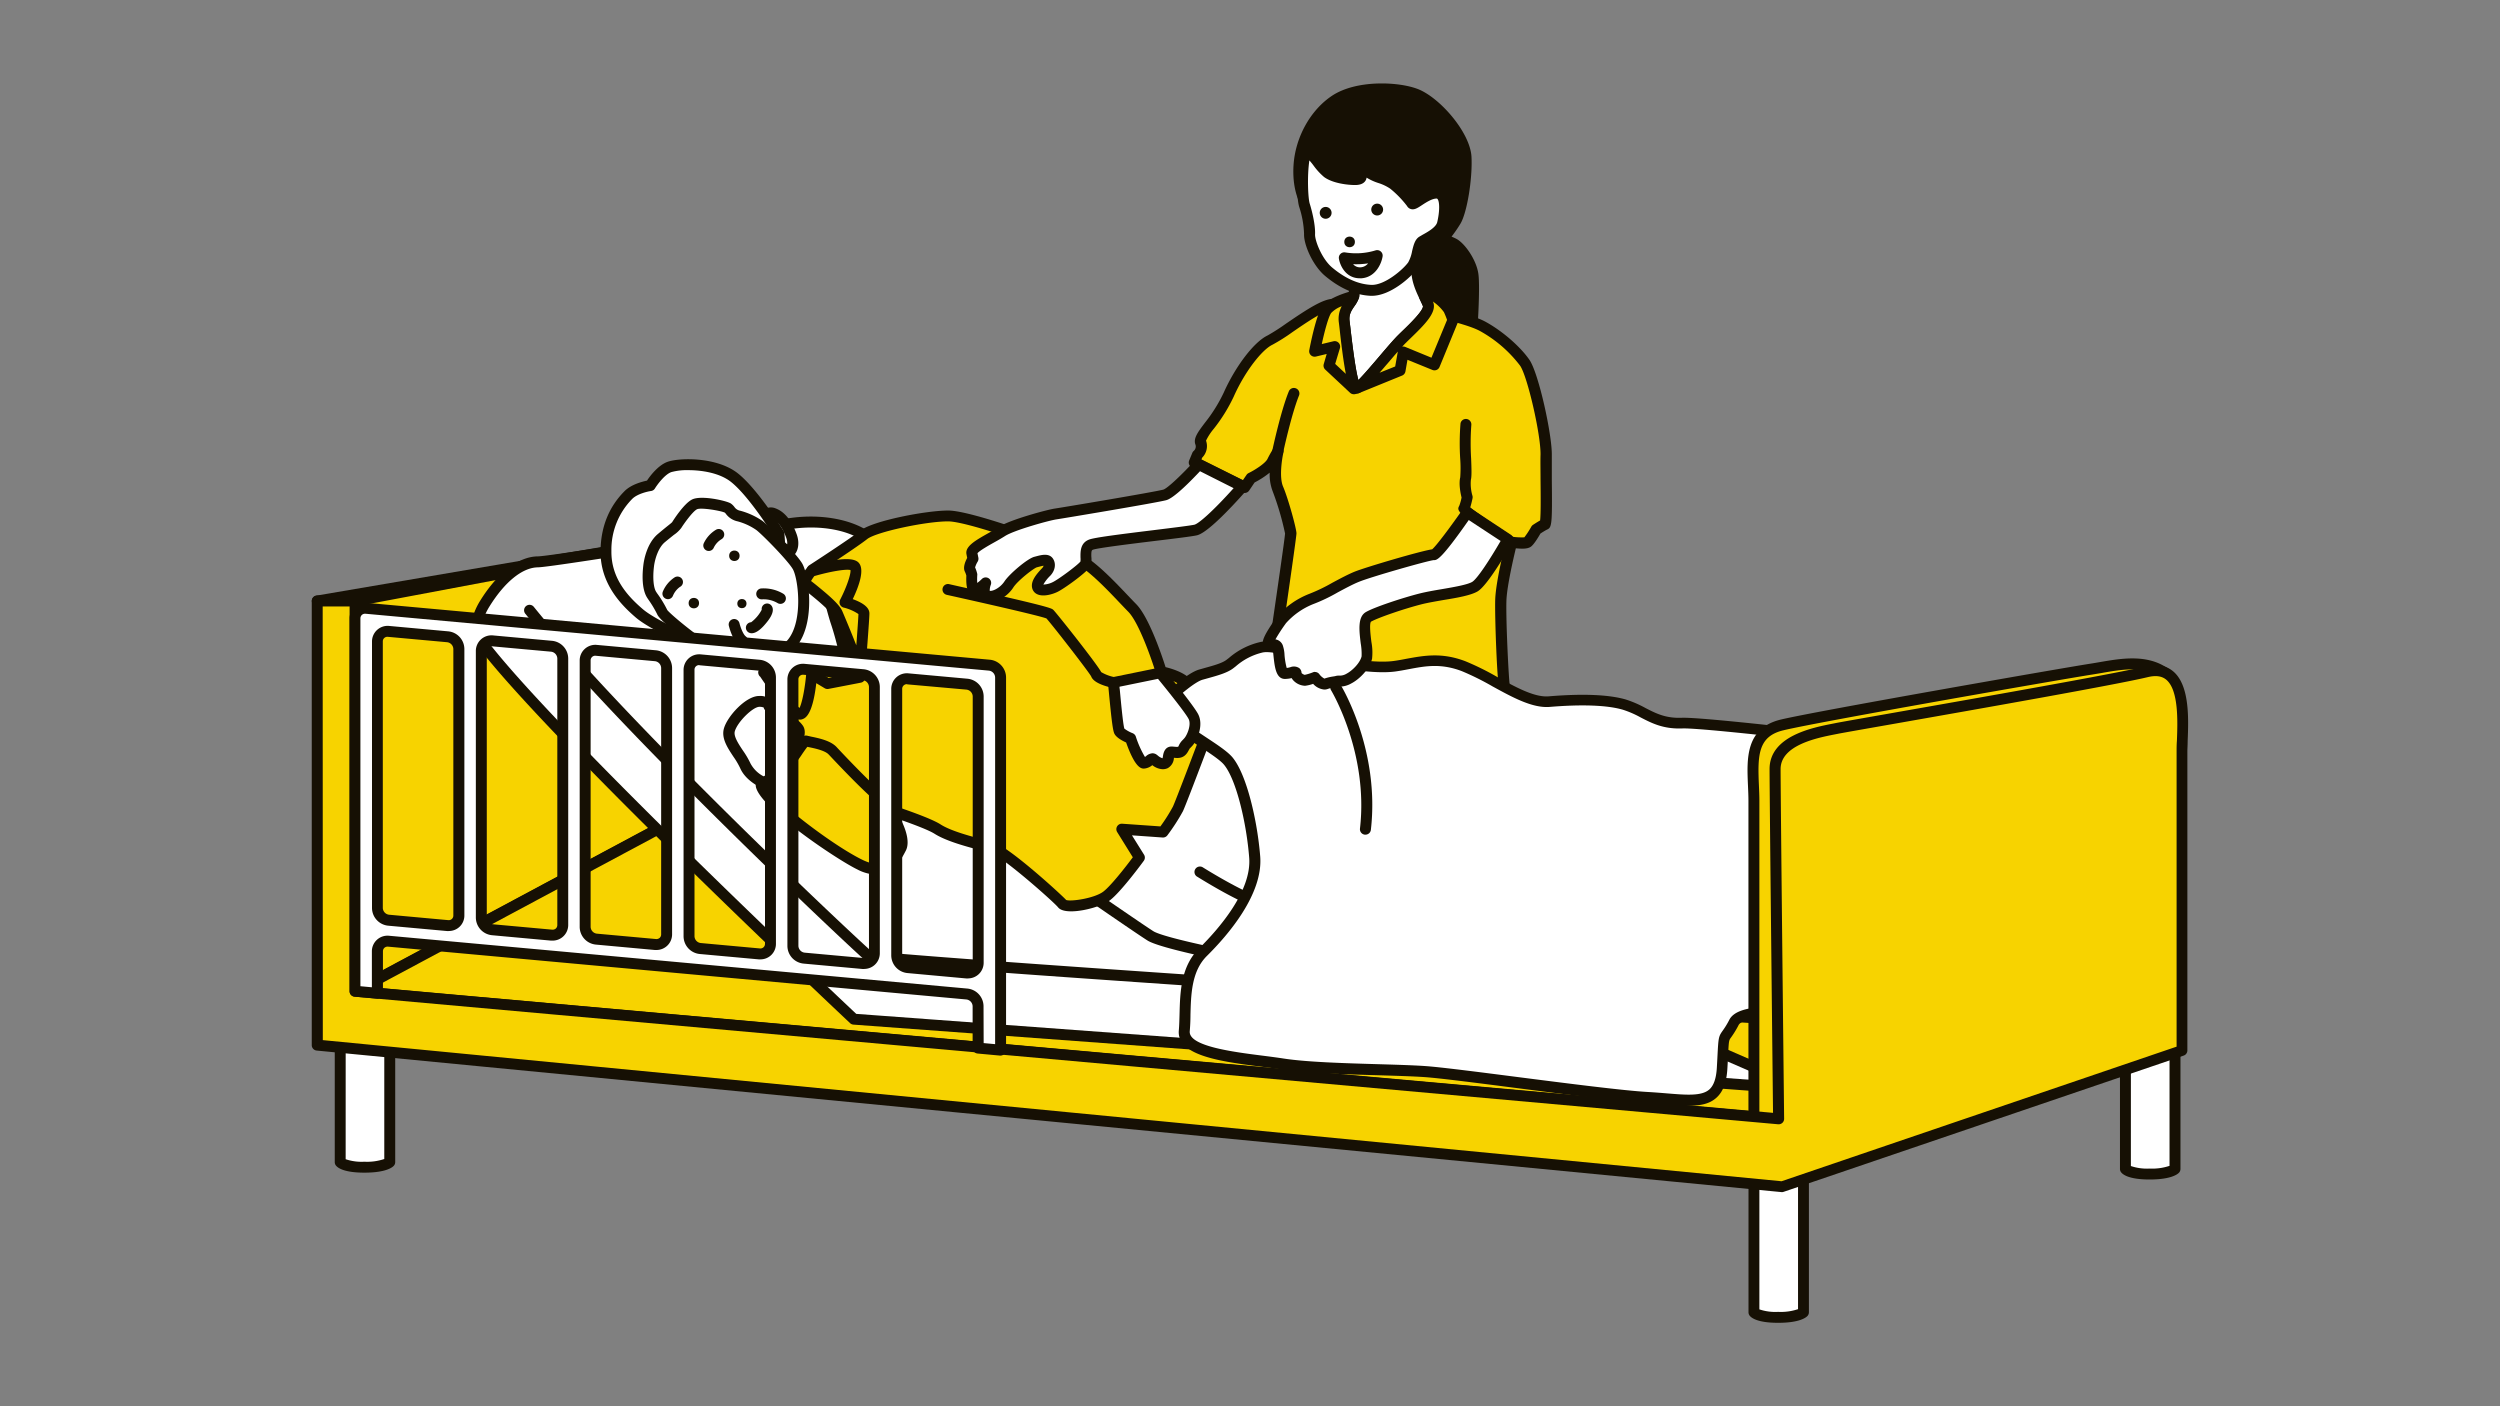 <svg id="illust" xmlns="http://www.w3.org/2000/svg" viewBox="0 0 800 450"><rect x="0" y="0" width="800" height="450" fill="#808080" stroke="none"/><defs><style>.cls-1{fill:#161004;}.cls-2{fill:#f7d300;}.cls-3,.cls-4{fill:#fff;}.cls-4{fill-rule:evenodd;}</style></defs><title>aid_01</title><path class="cls-1" d="M418,65.07s-2.81-3.86-2.34-11.93,4.68-16.5,11.58-21.06,19.54-4.33,25.73-2,15.8,13,16.15,20.24-1.52,17.41-3.28,20.34a52.2,52.2,0,0,1-4.33,6,13.52,13.52,0,0,1,3.63,1.28c2.11,1.06,5.62,5.85,6.2,9.95s-.35,19.53-.7,21.52-2.57,7.37-3.74,6.55-13.69-10.88-14.63-13.68-11.46-17-11.46-17Z"/><path class="cls-1" d="M467.16,117.79a2.24,2.24,0,0,1-1.26-.4c-.13-.1-14-10.85-15.28-14.57-.61-1.84-7.08-10.92-11.1-16.33L416.85,66.38a2.27,2.27,0,0,1-.26-.28c-.13-.18-3.17-4.47-2.67-13.07.52-9,5.38-17.79,12.36-22.41,7.74-5.11,21.07-4.53,27.32-2.17,7.06,2.67,16.9,13.93,17.28,21.79.34,7.08-1.44,17.84-3.53,21.33a44.44,44.44,0,0,1-2.85,4.15c.44.18.92.39,1.43.65,2.71,1.35,6.5,6.67,7.15,11.26.63,4.35-.34,20-.71,22.08-.14.78-1.83,6.86-4.32,7.9A2.32,2.32,0,0,1,467.16,117.79ZM419.35,63.92,442,84a1.2,1.2,0,0,1,.24.26c1.79,2.4,10.75,14.53,11.72,17.45.69,1.85,9.72,9.54,13.08,12.15a17.88,17.88,0,0,0,1.9-4.76c.31-1.74,1.26-17,.7-21-.53-3.66-3.81-7.9-5.25-8.62a12.13,12.13,0,0,0-3.12-1.12,1.77,1.77,0,0,1-1.36-1.13,1.73,1.73,0,0,1,.3-1.73,52.61,52.61,0,0,0,4.16-5.75c1.45-2.42,3.38-12.06,3-19.36-.3-6.27-9.21-16.49-15-18.68-5.56-2.1-17.73-2.44-24.16,1.81-6.1,4-10.33,11.76-10.79,19.7C417,59.69,418.92,63.21,419.35,63.92Z"/><path class="cls-2" d="M408.85,200.12S413,171.7,413,170.71a88.43,88.43,0,0,0-4.16-14.27c-1.77-4.14,0-12,0-12A33.68,33.68,0,0,0,407,147.8c-1.3,2.55-6.75,5.23-6.75,5.23l-2,2.93-16.11-8,1-2.42a3.62,3.62,0,0,0,1-3.89c-.89-2.23,5.18-6.93,8.91-15.29s9.44-15.7,13.23-17.5,15.71-11.47,20.12-11.52c1.73,0,15.82.09,20.83.42s21.57,3.7,27,6.65,10.95,7.9,13.55,11.7,6.93,22.84,6.83,29.45.47,21.84-.44,22.25a29.47,29.47,0,0,0-2.72,1.63s-2.08,3.66-2.85,4.08-2.68.25-5.06,0c0,0-3.11,12.24-3.37,18.19s.74,27.48,1.2,28.55c6,13.66-26.68-3.44-34.73-2.51S410.18,202,408.85,200.12Z"/><path class="cls-1" d="M478.55,227.29c-3.85,0-9.63-1.76-17.32-4.26-5.81-1.9-11.82-3.86-14.3-3.58-9,1-38-16.22-39.5-18.3a1.77,1.77,0,0,1-.31-1.28c1.59-10.94,4-27.54,4.1-29.15a91,91,0,0,0-4-13.6,15.09,15.09,0,0,1-.92-5.87,27.82,27.82,0,0,1-4.83,3.14L399.71,157a1.76,1.76,0,0,1-2.23.57l-16.11-8a1.75,1.75,0,0,1-.83-2.24l1-2.41a1.72,1.72,0,0,1,.48-.65,1.87,1.87,0,0,0,.55-1.92c-.81-2,.69-4,3-7.06a49.19,49.19,0,0,0,6-9.6c3.84-8.59,9.76-16.32,14.09-18.36a65.1,65.1,0,0,0,5.87-3.77c6.76-4.62,11.78-7.89,15-7.92,1.52,0,15.76.08,21,.42,4.84.32,21.85,3.68,27.75,6.86,5.41,2.93,11.24,8,14.16,12.26s7.24,23.91,7.14,30.46c0,2,0,4.86,0,7.87.16,14.34,0,15.27-1.49,15.94-.48.22-1.45.83-2.14,1.27-2.17,3.76-3,4.21-3.34,4.39-1,.53-2.44.54-4.54.35-.82,3.39-2.76,11.86-3,16.37-.26,5.86.71,25.85,1.11,27.89,1.14,2.68,1.09,4.74-.17,6.13A5.63,5.63,0,0,1,478.55,227.29Zm-31.14-11.36c3.35,0,8.74,1.76,14.91,3.77,5.77,1.88,16.52,5.39,18,3.72.12-.12.25-.81-.49-2.49s-1.57-24.32-1.35-29.33c.27-6.06,3.3-18,3.43-18.55a1.76,1.76,0,0,1,1.88-1.31,22.43,22.43,0,0,0,4,.21,27.94,27.94,0,0,0,2.22-3.4,1.7,1.7,0,0,1,.54-.59c.16-.11,1.31-.87,2.28-1.41.26-2,.19-8.59.14-13.08,0-3-.07-5.9,0-8,.1-6.38-4.17-25-6.53-28.44a41.09,41.09,0,0,0-12.93-11.15c-4.95-2.67-21.17-6.1-26.32-6.44-4.82-.32-18.81-.45-20.69-.42-2.37,0-8.79,4.41-13,7.31a58.92,58.92,0,0,1-6.35,4c-3.09,1.46-8.57,8.08-12.38,16.63a52.39,52.39,0,0,1-6.37,10.26,18.13,18.13,0,0,0-2.47,3.79,5.24,5.24,0,0,1-1.23,5.43l-.24.57,13.28,6.62,1.15-1.67a1.71,1.71,0,0,1,.67-.58c2.05-1,5.25-3.06,6-4.45a33.1,33.1,0,0,1,2-3.54,1.75,1.75,0,0,1,3.14,1.4c-.47,2-1.39,7.92-.13,10.88,1.71,4,4.3,13.55,4.3,15,0,1-2.71,19.73-4,28.74,4.39,3.42,29.2,17.28,35.81,16.53A8.18,8.18,0,0,1,447.41,215.93Zm35.66,3.6v0ZM487.71,172Z"/><path class="cls-3" d="M432.43,82s1.54,10.48.77,12.78-3.58,4.09-3.07,8.18,2.3,21.72,4.09,21.21,10.74-12,14.32-15.59S458,99.87,457,97.31s-3.83-6.9-3.58-11.24S457,70,457,70H434.22Z"/><path class="cls-1" d="M434.15,125.91a2.06,2.06,0,0,1-1.16-.36c-1.46-1-2.48-4.26-4.35-20.35-.1-.84-.18-1.55-.24-2A9.79,9.79,0,0,1,430.52,96a8.48,8.48,0,0,0,1-1.78c.39-1.17-.13-7.13-.84-12a2.17,2.17,0,0,1,0-.51l1.79-12a1.75,1.75,0,0,1,1.73-1.49H457a1.73,1.73,0,0,1,1.68,2.22c0,.12-3.27,11.63-3.51,15.73-.17,2.89,1.29,5.91,2.47,8.34.37.78.73,1.51,1,2.15,1.31,3.28-2.81,7.28-7.17,11.52-.58.56-1.14,1.1-1.66,1.62-1.33,1.33-3.45,3.83-5.71,6.47-6,7-8,9.16-9.36,9.56A1.7,1.7,0,0,1,434.15,125.91Zm-.56-3.38ZM434.2,82c.41,2.83,1.47,10.91.66,13.33a10.78,10.78,0,0,1-1.44,2.63c-1,1.44-1.81,2.69-1.55,4.78.06.51.15,1.22.25,2.08,1,8.68,1.86,14.31,2.56,16.79,1.68-1.68,4.62-5.12,6.72-7.59,2.3-2.7,4.47-5.25,5.9-6.68.52-.52,1.1-1.08,1.69-1.65,2-1.91,6.55-6.37,6.35-7.73-.21-.51-.52-1.16-.88-1.9-1.28-2.65-3-6.28-2.81-10.07.19-3.34,2-10.58,3-14.25H435.73Z"/><polygon class="cls-3" points="101.51 192.32 233.99 169.67 113.62 192.32 101.51 192.32"/><path class="cls-1" d="M113.62,194.07H101.51a1.75,1.75,0,0,1-.3-3.47L233.7,168a1.75,1.75,0,0,1,.62,3.44L113.94,194A1.73,1.73,0,0,1,113.62,194.07Z"/><path class="cls-3" d="M108.87,326.59v45.29s1.13,1.62,7.74,1.62,8.11-1.62,8.11-1.62V326.59Z"/><path class="cls-1" d="M116.61,375.25c-6.79,0-8.68-1.66-9.18-2.37a1.77,1.77,0,0,1-.31-1v-45.3a1.75,1.75,0,0,1,1.75-1.75h15.85a1.75,1.75,0,0,1,1.75,1.75v45.3a1.75,1.75,0,0,1-.47,1.19C125.52,373.58,123.44,375.25,116.61,375.25Zm-6-4.3a16,16,0,0,0,6,.8,17.07,17.07,0,0,0,6.36-.87V328.33H110.62Z"/><path class="cls-3" d="M561.25,374.63v45.3s1.13,1.62,7.73,1.62,8.12-1.62,8.12-1.62v-45.3Z"/><path class="cls-1" d="M569,423.3c-6.78,0-8.67-1.66-9.17-2.37a1.79,1.79,0,0,1-.31-1v-45.3a1.75,1.75,0,0,1,1.75-1.75H577.1a1.75,1.75,0,0,1,1.75,1.75v45.3a1.75,1.75,0,0,1-.47,1.19C577.9,421.63,575.82,423.3,569,423.3Zm-6-4.3a15.93,15.93,0,0,0,6,.8,17.33,17.33,0,0,0,6.37-.87V376.38H563Z"/><path class="cls-3" d="M680.14,328.77v45.3s1.14,1.62,7.74,1.62,8.12-1.62,8.12-1.62v-45.3Z"/><path class="cls-1" d="M687.88,377.44c-6.78,0-8.67-1.66-9.17-2.37a1.75,1.75,0,0,1-.32-1v-45.3a1.75,1.75,0,0,1,1.75-1.75H696a1.75,1.75,0,0,1,1.75,1.75v45.3a1.77,1.77,0,0,1-.47,1.19C696.8,375.77,694.72,377.44,687.88,377.44Zm-6-4.31a15.91,15.91,0,0,0,6,.81,17.37,17.37,0,0,0,6.37-.87V330.52H681.89Z"/><path class="cls-2" d="M113.62,192.32,234,169.67v83L113.62,317.19S113.27,192.32,113.62,192.32Z"/><path class="cls-1" d="M113.62,318.94a1.75,1.75,0,0,1-1.75-1.74s-.09-31.14-.13-62.31c0-15.59,0-31.19,0-42.91,0-20.26,0-20.26.66-20.89a1.81,1.81,0,0,1,.91-.49L233.67,168a1.78,1.78,0,0,1,1.44.38,1.73,1.73,0,0,1,.63,1.34v83a1.76,1.76,0,0,1-.92,1.55L114.44,318.73A1.7,1.7,0,0,1,113.62,318.94Zm1.69-125.16c-.19,10.39-.06,80.43,0,120.49l116.88-62.6V171.78Z"/><polygon class="cls-2" points="233.99 252.71 113.62 317.19 570.3 358.21 596.91 300.46 233.99 252.71"/><path class="cls-1" d="M570.31,360h-.16l-456.69-41a1.75,1.75,0,0,1-.67-3.28l120.38-64.48a1.74,1.74,0,0,1,1.05-.19l362.92,47.75a1.75,1.75,0,0,1,1.31.89,1.71,1.71,0,0,1,0,1.57l-26.61,57.75A1.73,1.73,0,0,1,570.31,360ZM119.6,316l449.63,40.39,25.1-54.47-360-47.37Z"/><path class="cls-3" d="M577.67,348.59,273.24,326.14S179.72,238.4,155.15,206.9c0,0-5.76-4.49,0-13.76s12-13.27,16.91-13.35,72.31-11.18,81.75-12.38,18.57.6,24,4.67,159.34,115.3,159.34,115.3Z"/><path class="cls-1" d="M577.67,350.34h-.13L273.11,327.88a1.76,1.76,0,0,1-1.07-.46c-.93-.88-93.59-87.91-118.15-119.29-2.39-2-5.31-7.73-.23-15.91,5.53-8.91,12.22-14.08,18.37-14.18,2.87,0,29.4-4.24,50.71-7.61,14.55-2.3,27.1-4.28,30.85-4.76,9.8-1.24,19.49.68,25.28,5,5.3,4,153.53,111.1,159.16,115.17L578.36,347a1.75,1.75,0,0,1-.69,3.36ZM274,324.44l293.55,21.65L436.46,289a2.07,2.07,0,0,1-.32-.19c-1.54-1.11-154-111.29-159.36-115.32-5.1-3.81-13.81-5.47-22.75-4.33-3.69.46-16.23,2.44-30.74,4.74-27.24,4.3-48.31,7.6-51.2,7.65-4.94.08-10.57,4.65-15.46,12.52s-.57,11.33-.39,11.48a1.59,1.59,0,0,1,.29.29C179.86,235.74,266.91,317.78,274,324.44Z"/><path class="cls-3" d="M574.27,326.51s-294.23-19-296.49-20.68-77-71.72-108.33-110.51"/><path class="cls-1" d="M574.27,328.26h-.11c-.74,0-74.41-4.79-147.4-9.69-148.21-9.95-149.27-10.75-150-11.34-2.19-1.66-77.31-72-108.63-110.8a1.75,1.75,0,1,1,2.72-2.2c31.09,38.49,102.76,105.62,107.8,110,9.63,1.78,197,14.16,295.77,20.52a1.75,1.75,0,0,1-.11,3.5Z"/><path class="cls-3" d="M336.66,278.11c.76.27,26.3,18.05,31.45,21.33s45,10.33,45,10.33l4.16-58.06-22.32-21.84-33.55-3.73s-17.45,15.71-17.5,17.37S336.66,278.11,336.66,278.11Z"/><path class="cls-1" d="M413.09,311.52l-.3,0c-4.11-.73-40.32-7.2-45.61-10.57-2.63-1.67-10.25-6.9-17.61-11.95-6-4.12-12.79-8.78-13.66-9.28a1.75,1.75,0,0,1-1-1.95c2.82-12.94,7.06-32.76,7.19-34.32,0-.81.07-2.37,18.07-18.58a1.72,1.72,0,0,1,1.37-.44l33.54,3.73a1.67,1.67,0,0,1,1,.49l22.32,21.84a1.74,1.74,0,0,1,.52,1.38l-4.15,58a1.75,1.75,0,0,1-1.75,1.63Zm-74.46-34.24c1.53,1,4.92,3.31,12.92,8.8,7,4.8,14.93,10.25,17.5,11.89,3.43,2.18,26.55,6.88,42.44,9.73l3.95-55.3-21.3-20.86L362,228c-7.43,6.72-15.32,14.28-16.38,16C345.12,247.32,340.48,268.8,338.63,277.28Zm6.9-33.24Zm.1-.48a.57.57,0,0,1,0,.12A.45.45,0,0,0,345.63,243.56Z"/><path class="cls-3" d="M383.89,279s12.27,7.76,19.51,10.09"/><path class="cls-1" d="M403.4,290.82a1.68,1.68,0,0,1-.54-.08c-7.37-2.37-19.4-10-19.91-10.29a1.75,1.75,0,0,1,1.87-2.95c.12.07,12.17,7.67,19.12,9.91a1.75,1.75,0,0,1-.54,3.41Z"/><path class="cls-2" d="M259.91,182.36s13.17-8.56,16.55-11.22,19.82-6,27-6,35.73,10.43,41.54,13.61,12.93,11.33,17.37,15.86S371.58,215,371.58,215s7.87,1.53,9.05,5.09c2,6.07,9.63,4,9.63,4s-12.07,32.23-13.34,34.88a64.61,64.61,0,0,1-4.78,7.38L359,265.37l5.66,9.07s-7.07,9.68-10.52,12.29-12.92,4-14.13,2.53-18.18-16.79-22.44-18-13.11-3.11-17.5-5.93-23.56-8.72-23.56-8.72-26-10.64-26.21-10.51-4-11.76-3.5-14.73,2.51-18.22,2.51-18.22Z"/><path class="cls-1" d="M342.77,291.63c-1.9,0-3.46-.37-4.18-1.28-1.46-1.81-17.94-16.38-21.54-17.39-.78-.22-1.72-.46-2.75-.73-4.81-1.26-11.41-3-15.22-5.41-3.43-2.2-17.87-6.9-23.14-8.52l-.14-.06c-9.66-3.94-24.33-9.89-25.9-10.42a1.91,1.91,0,0,1-.52-.19c-.54-.31-1-.55-2.83-7.37s-1.62-8.6-1.53-9.16c.48-2.9,2.48-18,2.5-18.16a2,2,0,0,1,.08-.35l10.65-30.8a1.79,1.79,0,0,1,.7-.9c.14-.08,13.15-8.54,16.42-11.12,4-3.14,21-6.4,28-6.4h.09c7.67,0,36.58,10.65,42.39,13.83,5,2.73,10.6,8.65,15.12,13.4.95,1,1.84,1.94,2.65,2.76,4.06,4.15,8.21,16.5,9.36,20.12,2.56.62,8.14,2.36,9.35,6,1.48,4.44,7.26,2.9,7.5,2.83a1.73,1.73,0,0,1,1.76.51,1.75,1.75,0,0,1,.35,1.79c-.5,1.32-12.12,32.33-13.41,35a64.12,64.12,0,0,1-4.94,7.66A1.76,1.76,0,0,1,372,268l-9.77-.69,3.85,6.17a1.75,1.75,0,0,1-.08,2c-.29.4-7.26,9.92-10.87,12.65C352.92,289.81,347,291.63,342.77,291.63Zm-1.44-3.46Zm0,0Zm0,0Zm-.15-.17c1.55.57,9.07-.56,11.86-2.67,2.38-1.8,7.12-7.84,9.46-11l-5-8.06a1.75,1.75,0,0,1,1.6-2.68l12.23.86a54.29,54.29,0,0,0,4-6.33c.92-1.93,8.4-21.72,12.26-32-3.23,0-7.16-1.1-8.63-5.53-.58-1.77-5-3.4-7.73-3.93a1.76,1.76,0,0,1-1.34-1.21c-1.3-4.3-5.43-16.21-8.82-19.67-.82-.83-1.72-1.78-2.69-2.8-4.12-4.34-9.75-10.27-14.27-12.74-5.82-3.19-34.09-13.38-40.71-13.4-7.27,0-23,3.4-25.87,5.64-3.06,2.42-13.69,9.37-16.17,11L251,213.57c-.24,1.79-2,15.28-2.49,18.1-.32,1.94,2.19,10.53,3.08,13,.78.28,1.88.72,3.5,1.36,2.47,1,5.74,2.3,9,3.63l13,5.27c1.5.47,19.48,6,23.92,8.9,3.34,2.14,9.88,3.84,14.21,5,1.06.27,2,.52,2.81.75C322.75,270.92,339.16,285.83,341.18,288Zm-.08,0Zm-90.46-43.54a3.55,3.55,0,0,1,.36.11,1.4,1.4,0,0,0-.36-.13Z"/><path class="cls-3" d="M244.49,250.57s-4.48-1.82-6.07-5.5-6.07-7.92-5.11-11.42,6.44-9.26,9.67-9.16,2.78,1.68,3,1.65,2.84-.54,3.25,0,.7,3,1,3.15,2.62-1.15,3.18,0,.19,1.89.76,2.47a11.17,11.17,0,0,1,1.29,1.33c.78.94.15,2.64,0,3.2s.74,3.78,0,5.76,4.23,11.57,4.23,11.57S242.94,249.41,244.49,250.57Z"/><path class="cls-1" d="M259.71,255.37a1.54,1.54,0,0,1-.43-.06c-5.64-1.41-12-2.86-14.06-3.14a1.76,1.76,0,0,1-1.39,0c-.21-.08-5.16-2.14-7-6.42a24.53,24.53,0,0,0-2.12-3.59c-1.93-2.91-3.91-5.91-3.07-9,1.06-3.89,7-10.45,11.28-10.45H243a5,5,0,0,1,3.92,1.49c1.79-.22,3-.08,3.7.85a5.53,5.53,0,0,1,.79,2.12c1.17-.25,2.78-.28,3.56,1.32a5.52,5.52,0,0,1,.54,2c0,.06,0,.11,0,.16l.22.21a7.8,7.8,0,0,1,1,1.1c1.31,1.58.67,3.72.39,4.63h0c0,.18.06.49.09.73a11.9,11.9,0,0,1-.15,5.25c-.07,1.26,2.05,6.28,4.11,10.24a1.75,1.75,0,0,1-1.55,2.56Zm-15.1-6.73c1.59,0,4.81.64,11.85,2.37-1.81-3.87-3.27-7.84-2.62-9.57a9.45,9.45,0,0,0,0-3.67,4.74,4.74,0,0,1,0-1.94l.07-.25a2.91,2.91,0,0,0,.23-1.43,5.87,5.87,0,0,0-.64-.68l-.51-.49a3.24,3.24,0,0,1-.87-2.08,1.87,1.87,0,0,0,0-.25l-.55.16a2.5,2.5,0,0,1-2,0c-.85-.44-1.05-1.27-1.34-2.53,0-.19-.1-.43-.15-.66a14.16,14.16,0,0,0-1.49.19l-.22,0a1.83,1.83,0,0,1-2-1.41,3.53,3.53,0,0,0-1.31-.22c-2.1-.06-7.1,4.86-7.93,7.87-.42,1.56,1.19,4,2.61,6.13a27.55,27.55,0,0,1,2.42,4.13,9.93,9.93,0,0,0,4.49,4.27Zm.93.53Zm11.58-6.51Z"/><path class="cls-1" d="M356.29,220.15a1.74,1.74,0,0,1-.39-.05c-2.65-.6-6-1.71-6.71-3.62-.78-1.51-12.45-16.5-14.33-18.58-2.65-1-22.49-5.45-29.11-6.93l-2.79-.62a1.75,1.75,0,0,1,.78-3.42l2.77.63c29.4,6.57,30,7.07,30.56,7.61.79.7,14.06,17.41,15.31,19.9a13.28,13.28,0,0,0,4.3,1.62,1.75,1.75,0,0,1-.39,3.46Z"/><path class="cls-3" d="M383.59,148.65c-2,2.13-8.54,9-10.83,9.7-2.71.77-32.78,5.8-35,6.13s-13.94,3.5-17.16,5.62-9.93,5.13-9.58,6.93l.35,1.8s-1.46,2.43-1,3.3A9.41,9.41,0,0,1,311,184s-.23,4.26.71,4.78,3.77-2.26,3.77-2.26-1.49,3.69.66,4.21,5.24-1.43,6.77-3.76,7-6.75,8.53-7.13,3.44-1,4.06-.13.35,2.22-.69,3.31-3.15,3.3-2.72,4.81,3.53,1,5.59,0,8.48-5.73,9.53-7.16-.81-5.34,2-6.41,29.9-3.89,33.45-4.67c3.18-.69,13-11.64,15.05-14Z"/><path class="cls-1" d="M316.88,192.59a5,5,0,0,1-1.16-.13,3.26,3.26,0,0,1-2.32-2.19,2.53,2.53,0,0,1-2.55.07c-.51-.28-1.85-1-1.62-6.14a7.33,7.33,0,0,0-.47-1.28c-.63-1.24,0-3,.74-4.39l-.23-1.17c-.5-2.53,2.87-4.43,7.12-6.82,1.22-.69,2.36-1.33,3.22-1.9,3.57-2.35,15.54-5.55,17.87-5.89,2.76-.41,32.28-5.36,34.8-6.08,1-.28,4.76-3.54,10-9.22a1.75,1.75,0,0,1,2.06-.37l14.1,7a1.77,1.77,0,0,1,.93,1.24,1.73,1.73,0,0,1-.4,1.49c-5.51,6.23-12.76,13.8-16,14.5-1.53.34-6.84,1-13,1.74-7.47.91-18.76,2.3-20.22,2.86-.44.16-.57.5-.52,2.29a5.5,5.5,0,0,1-.69,3.52c-1.32,1.8-8,6.66-10.18,7.7-1.44.7-4.42,1.65-6.39.76a2.88,2.88,0,0,1-1.64-1.86c-.64-2.27,1.26-4.52,3.1-6.46a2.17,2.17,0,0,0,.53-.83c-.46.06-1.12.24-1.56.35l-.61.16c-1.07.33-6.08,4.24-7.5,6.4C322.75,190.41,319.68,192.59,316.88,192.59Zm-.16-3.51c1.21.12,3.47-1.14,4.72-3.05,1.56-2.37,7.35-7.31,9.57-7.86l.57-.15c1.74-.46,4.12-1.09,5.36.73,1.08,1.61.73,3.82-.87,5.5a12.17,12.17,0,0,0-2.2,2.81,7.37,7.37,0,0,0,3-.77c1.92-.93,8.06-5.51,8.88-6.62a8.25,8.25,0,0,0,0-1.36c0-1.7-.12-4.55,2.77-5.65,1.73-.66,9.45-1.64,21-3.06,5.81-.72,11.29-1.39,12.66-1.69s6-4.37,12.58-11.7L384,150.79c-5.28,5.61-8.9,8.72-10.74,9.25-2.89.82-33.68,5.94-35.25,6.17-2.34.35-13.58,3.46-16.46,5.36-1,.63-2.15,1.3-3.42,2-1.64.92-4.61,2.59-5.34,3.46l.29,1.44a1.79,1.79,0,0,1-.22,1.24,7.63,7.63,0,0,0-.83,1.87,11.61,11.61,0,0,1,.69,2.06,1.78,1.78,0,0,1,0,.46,19.43,19.43,0,0,0,0,2.44,12.81,12.81,0,0,0,1.47-1.26,1.75,1.75,0,0,1,2.85,1.91A5,5,0,0,0,316.72,189.08Z"/><path class="cls-3" d="M373.82,223.49s6.77-6.58,10.45-7.65,7.19-1.84,9.2-3.34,5.34-4.51,10.28-5.44,16.12,3.61,20.56,4.25,15.18,2.78,21.92,1.85,13.06-3.46,22.11,0,19.54,12,27.35,11.33,17.64-.91,24,1,9.81,6.27,18.49,5.92,83,8.81,83,8.81-21.51,87-23,86.94-39.55-7.27-43.36,0-3.07,1.38-3.83,14.66-9.81,10.19-23.77,9.44-60.4-7.55-71.34-8.3-33.88-.63-45.56-2.44-32.11-2.81-31.44-10.59-.83-18.45,6-25.21,17.41-19.16,16.55-30.42-4.22-25.66-8.5-30.76S367.32,229,373.82,223.49Z"/><path class="cls-1" d="M540.32,353.83c-2.2,0-4.64-.2-7.29-.43-1.86-.15-3.79-.31-5.85-.42-7.86-.43-26-2.76-42-4.82-12.63-1.63-24.55-3.16-29.33-3.49-3.82-.26-9.23-.42-14.94-.59-10.83-.31-23.1-.67-30.77-1.86-2-.31-4.16-.59-6.5-.88-12.71-1.62-27.11-3.46-26.42-11.59.14-1.57.18-3.28.23-5.09.18-7.2.39-15.37,6.29-21.21,6.34-6.27,16.85-18.38,16-29-.84-10.89-4.09-25-8.09-29.78-1.23-1.47-4.51-3.64-7.69-5.74-6.32-4.18-12.85-8.5-13.1-12.81a4.61,4.61,0,0,1,1.78-3.88c.91-.88,7.23-6.91,11.14-8l1.91-.54c2.74-.76,5.34-1.48,6.74-2.52l.82-.63a23.25,23.25,0,0,1,10.18-5.13c3.65-.69,9.63,1.07,14.9,2.62a60.49,60.49,0,0,0,6.23,1.62c.75.1,1.66.25,2.71.42,5,.81,13.36,2.17,18.73,1.43,1.34-.18,2.66-.43,4.05-.7,5.54-1,11.27-2.13,18.91.8a86.52,86.52,0,0,1,10.27,5.09c5.81,3.2,11.81,6.5,16.32,6.13,10.95-.91,19.25-.56,24.67,1a35,35,0,0,1,6.32,2.73c3.32,1.71,6.46,3.33,11.61,3.13,8.71-.36,80.28,8.44,83.33,8.82a1.75,1.75,0,0,1,1.48,2.16c-.05.21-5.44,22-11,43.5-3.23,12.63-5.88,22.69-7.85,29.91-4.08,14.92-4.3,14.9-6,14.85-.29,0-.81-.09-2.57-.37-33.82-5.35-38.53-1.79-39.17-.57a30.34,30.34,0,0,1-2.4,3.95c-.75,1-.75,1-1,6.25-.06,1.05-.12,2.28-.21,3.75-.26,4.52-1.41,7.52-3.64,9.45S544,353.83,540.32,353.83Zm-135-145.15a7.09,7.09,0,0,0-1.2.1,20,20,0,0,0-8.68,4.45l-.88.68c-1.93,1.43-4.83,2.23-7.9,3.09l-1.87.52c-2.37.69-7.21,4.8-9.71,7.23l-.09.08c-.63.53-.61.89-.6,1,.15,2.57,7,7.1,11.54,10.1,3.7,2.44,6.89,4.56,8.45,6.41,4.61,5.52,8,20.48,8.89,31.76.93,12.06-10.29,25.1-17.06,31.8-4.9,4.84-5.09,12.26-5.26,18.81,0,1.86-.09,3.62-.23,5.3-.41,4.79,13.9,6.61,23.38,7.81,2.36.3,4.58.59,6.59.9,7.45,1.16,19.61,1.51,30.33,1.82,5.75.17,11.19.33,15.08.6,4.89.34,16.86,1.88,29.53,3.51,16,2.05,34.05,4.37,41.78,4.79,2.11.12,4.06.28,6,.44,6.18.51,11.07.92,13.54-1.22,1.44-1.26,2.24-3.55,2.44-7,.08-1.46.15-2.69.2-3.73.31-5.88.33-6.23,1.66-8.1a25.84,25.84,0,0,0,2.16-3.55c2.69-5.12,15.89-5.51,42.82-1.26l1.09.17c2.65-7.29,14.11-52.3,21.85-83.53-11.82-1.44-73.1-8.83-80.8-8.56-6.09.24-9.78-1.67-13.35-3.51a31.08,31.08,0,0,0-5.71-2.48c-4.93-1.45-13-1.76-23.39-.9-5.55.46-12-3.11-18.3-6.56a84.48,84.48,0,0,0-9.83-4.88c-6.72-2.57-11.72-1.63-17-.63-1.37.26-2.79.53-4.23.73-5.89.81-14.57-.6-19.77-1.45-1-.16-1.91-.31-2.64-.41a56.79,56.79,0,0,1-6.71-1.73C413.49,210.18,408.39,208.68,405.28,208.68Zm-31.46,14.81h0Z"/><path class="cls-3" d="M427.43,220s12.39,20.28,9.5,45.39"/><path class="cls-1" d="M436.93,267.09h-.2a1.75,1.75,0,0,1-1.54-1.94c2.79-24.23-9.13-44.08-9.25-44.28a1.75,1.75,0,1,1,3-1.82c.51.84,12.66,21.08,9.74,46.5A1.74,1.74,0,0,1,436.93,267.09Z"/><path class="cls-2" d="M266.42,240.19c.78.83,8.07,8.66,13.3,13.43s10.44,13.94,8.59,17.65-4.69,9.56-13.17,5.41S243.72,256,243.58,251.24c0,0,5.21-3.75,7.87-6.17s5.69-8.28,6.57-8S264.36,238,266.42,240.19Z"/><path class="cls-1" d="M280.4,279.87a13.74,13.74,0,0,1-6-1.62C267.64,275,242,257.73,241.83,251.3a1.76,1.76,0,0,1,.72-1.48s5.17-3.73,7.73-6a30.57,30.57,0,0,0,3.59-4.56c2-2.81,3-4.36,4.75-3.75.16,0,.49.11.91.2,3,.6,6.33,1.4,8.16,3.33l.33.36c6.72,7.15,10.71,11,12.88,13,5.27,4.8,11.39,14.88,9,19.73C288.48,274.85,286,279.87,280.4,279.87Zm-34.79-27.94c2.48,4.41,20.69,18.48,30.3,23.18,6.37,3.12,8.49.08,10.79-4.54,1.21-2.42-2.71-10.7-8.16-15.66-2.21-2-6.27-5.93-13.07-13.17l-.33-.34h0c-1.22-1.29-4.78-2-6.3-2.31l-.49-.1c-.43.53-1.09,1.48-1.6,2.22a32.61,32.61,0,0,1-4.12,5.16C250.62,248.19,247.27,250.7,245.61,251.93Z"/><path class="cls-3" d="M356.29,218.4c.09.34,1.24,14.52,1.89,15.63s3.58,2.26,3.58,2.26,2.74,8,4.35,7.89,2.19-1.86,3-1.24,2.26,2,3.77,1.25.44-3.65,2.11-3.55,2.77.56,3.63-1,.47-.9,1.62-2.17,3-5.4,1.6-8.13-10.66-14-10.66-14Z"/><path class="cls-1" d="M372,246.15a5.73,5.73,0,0,1-3.26-1.3,4.66,4.66,0,0,1-2.47,1.08c-.87.07-2.86.27-5.91-8.33-1.21-.55-3-1.51-3.68-2.68-.48-.81-.86-3-1.89-13.91-.11-1.18-.19-2-.22-2.29a1.76,1.76,0,0,1,1.37-2l14.91-3.05a1.75,1.75,0,0,1,1.7.6c1,1.17,9.41,11.46,10.86,14.27,1.84,3.55-.33,8.4-1.85,10.1-.38.42-.61.64-.76.8a1.35,1.35,0,0,0-.12.12c0,.06-.22.4-.45.82-1.31,2.44-3.28,2.24-4.58,2.11h0v.05a3.91,3.91,0,0,1-2,3.28A3.8,3.8,0,0,1,372,246.15Zm-3.19-5.1a2.3,2.3,0,0,1,1.37.48l.33.26a3.86,3.86,0,0,0,1.5.85c.06-.19.1-.5.14-.7.12-.79.5-3.19,3-3.05l.91.08a4.65,4.65,0,0,0,.94,0,2.41,2.41,0,0,0,.15-.24,5.73,5.73,0,0,1,1.23-1.85c.13-.13.31-.31.62-.66.88-1,2.3-4.32,1.35-6.16s-6.12-8.34-9.79-12.83l-12.32,2.52q0,.39.09.9c.26,2.75,1,11,1.46,12.5a10.77,10.77,0,0,0,2.67,1.48,1.79,1.79,0,0,1,1,1.06,31.45,31.45,0,0,0,2.93,6.54c.12-.08.25-.19.41-.32A3.38,3.38,0,0,1,368.81,241.05Z"/><path class="cls-1" d="M483.63,175.23a1.71,1.71,0,0,1-.94-.27c-16.95-10.8-16.54-11.58-15.72-13.13a15.55,15.55,0,0,0,.73-2.62c-.29-1.16-.95-4.27-.43-6.45a41.44,41.44,0,0,0,0-5.89,79.54,79.54,0,0,1,.09-11.36,1.75,1.75,0,0,1,3.47.41,79.34,79.34,0,0,0-.07,10.82c.14,3.58.2,5.66-.08,6.83a13.77,13.77,0,0,0,.52,5.13,1.84,1.84,0,0,1,0,.81c-.1.47-.37,1.76-.72,2.84,1.9,1.65,8.28,6,14.07,9.66a1.74,1.74,0,0,1-.94,3.22Zm-13.56-11.78Z"/><path class="cls-1" d="M408.85,146.22a2.19,2.19,0,0,1-.36,0,1.76,1.76,0,0,1-1.35-2.08c.11-.51,2.71-12.61,5.27-18.87a1.74,1.74,0,0,1,2.28-1,1.76,1.76,0,0,1,1,2.28c-2.44,6-5.06,18.16-5.09,18.28A1.74,1.74,0,0,1,408.85,146.22Z"/><path class="cls-3" d="M469.5,164s-9.4,13.57-10.72,13.48-20.17,5.28-24.56,7-11,6-14.63,7.15a24.46,24.46,0,0,0-9.57,6.76c-1.17,1.68-5.38,7.54-3.87,7.76s2.13-.22,2.7,1,.41,8.29,2.33,8.29,3.61-1,3.52,0,1.84,2.24,2.82,2.19a16.24,16.24,0,0,0,3.21-.92s2,2.62,3.53,2.05a27.42,27.42,0,0,1,3.58-.83c.7-.21,1.46.32,3.78-.85s5.14-4.08,5.75-6.73-2.1-11.5.5-13,11.3-4.39,16.65-5.75,14.36-2.18,17.36-3.91,10.6-15.18,10.6-15.18Z"/><path class="cls-1" d="M423.78,220.66a5.46,5.46,0,0,1-3.58-1.83,11.39,11.39,0,0,1-2.59.62,5.42,5.42,0,0,1-3.66-1.63,4,4,0,0,1-.62-.83,10,10,0,0,1-2.15.27c-2.87,0-3.28-3.85-3.65-7.25-.07-.68-.16-1.59-.25-2h-.13a9.6,9.6,0,0,1-1.25-.1,2.08,2.08,0,0,1-1.64-1.24c-.64-1.47.27-3.45,4-8.85l.28-.4A26.34,26.34,0,0,1,419.06,190a55.07,55.07,0,0,0,7.33-3.54c2.49-1.33,5.06-2.71,7.18-3.56,3.47-1.39,20.83-6.54,24.72-7.12,1.34-1.11,6-7.37,9.77-12.78a1.75,1.75,0,0,1,2.41-.46l13,8.58a1.74,1.74,0,0,1,.55,2.32c-1.31,2.32-8,14-11.25,15.84-2.14,1.23-6.36,2-10.83,2.72-2.46.43-5,.86-7,1.36-5.65,1.44-14,4.31-16.22,5.58-.59.69-.11,4.62.13,6.5a18.1,18.1,0,0,1,.21,5.36c-.74,3.22-4,6.55-6.67,7.91a7.36,7.36,0,0,1-3.9,1h-.24a8.2,8.2,0,0,1-1.12.22,11.84,11.84,0,0,0-2.28.55A3.24,3.24,0,0,1,423.78,220.66Zm-3-5.63a1.75,1.75,0,0,1,1.4.7,4.89,4.89,0,0,0,1.62,1.42,15.42,15.42,0,0,1,2.83-.68,6.4,6.4,0,0,0,.75-.14,3.53,3.53,0,0,1,1.23-.13,4.2,4.2,0,0,0,2.27-.61c1.9-1,4.35-3.48,4.83-5.56a19.39,19.39,0,0,0-.28-4.15c-.51-4.15-1-8.45,1.62-10s11.61-4.53,17.09-5.93c2.09-.53,4.71-1,7.24-1.42,3.79-.65,8.08-1.39,9.68-2.3s5.65-7.1,9.14-13.12L470,166.41c-8.82,12.62-10.18,12.89-11.21,12.83-2,.21-19.72,5.25-23.88,6.92-1.94.78-4.43,2.11-6.83,3.4a54.29,54.29,0,0,1-7.92,3.78,23.19,23.19,0,0,0-8.66,6.09l-.29.41a55.75,55.75,0,0,0-3.07,4.76,3,3,0,0,1,2.34,1.88,11.1,11.1,0,0,1,.57,3.16,23.1,23.1,0,0,0,.69,4.09c.4,0,.8-.14,1.16-.22a3.05,3.05,0,0,1,2.89.31,2.07,2.07,0,0,1,.71,1.55,2.3,2.3,0,0,0,1,.58,15.85,15.85,0,0,0,2.62-.8A1.76,1.76,0,0,1,420.73,215Zm37.93-35.8h0Zm.14-3.49-.24,0a2.37,2.37,0,0,1,.35,0Z"/><path class="cls-2" d="M561.25,357.08V256.3c0-10.19-2.84-21.51,9-24.35s91.44-16.7,98.8-17.83,15.86-3.4,22.65.57,1.42,12.17,1.42,12.17L578,357.65l-9.34,4Z"/><path class="cls-1" d="M568.61,363.36a1.78,1.78,0,0,1-.92-.26l-7.36-4.53a1.74,1.74,0,0,1-.83-1.49V256.3c0-1.62-.08-3.3-.15-4.94-.38-8.62-.82-18.4,10.55-21.11,11.67-2.78,90.63-16.58,98.94-17.86,1-.15,2-.33,3-.5,6.72-1.16,14.34-2.46,20.75,1.28a8.22,8.22,0,0,1,4.08,5.27c1.06,4.51-2,9.18-2.08,9.38l-.15.2L579.26,358.8a1.68,1.68,0,0,1-.63.46l-9.34,4A1.8,1.8,0,0,1,568.61,363.36ZM563,356.1l5.75,3.55,8.15-3.46L691.76,225.81c.35-.58,2.2-3.81,1.54-6.58a4.75,4.75,0,0,0-2.43-3c-5.32-3.11-12-2-18.4-.86l-3.1.51c-8.29,1.27-87,15-98.66,17.81-8.14,1.93-8.29,7.93-7.86,17.55.07,1.67.15,3.4.15,5.09Z"/><path class="cls-2" d="M569.17,358,113.62,317.19V192.32H101.51V334.43l468.79,45.3,128-43.6V240.45c0-7.36,2.83-28.88-11.32-25.48s-93.42,17-99.08,18.12-19.82,3.39-19.82,13S569.17,358,569.17,358Z"/><path class="cls-1" d="M570.3,381.48h-.16l-468.8-45.3a1.74,1.74,0,0,1-1.58-1.74V192.32a1.75,1.75,0,0,1,1.75-1.75h12.11a1.76,1.76,0,0,1,1.75,1.75V315.59l452,40.52c-.15-14.16-1.11-101.21-1.11-110,0-10.59,13.73-13.27,20.33-14.56l.89-.18c1.61-.32,8.91-1.6,19-3.38,26.13-4.6,69.86-12.29,80-14.72,3.6-.87,6.58-.36,8.86,1.5,5.41,4.44,5,15.25,4.71,22.41,0,1.25-.09,2.37-.09,3.27v95.68a1.75,1.75,0,0,1-1.18,1.66l-128,43.59A1.56,1.56,0,0,1,570.3,381.48Zm-467-48.64L570.1,378l126.41-43.07V240.45c0-.94,0-2.1.1-3.41.23-6.07.62-16.23-3.44-19.56-1.4-1.15-3.3-1.41-5.82-.81-10.25,2.46-54.05,10.16-80.22,14.77-10.08,1.77-17.37,3.05-18.93,3.36l-.91.18c-5.68,1.11-17.5,3.42-17.5,11.13,0,9.5,1.12,110.87,1.13,111.89a1.75,1.75,0,0,1-.56,1.31,1.78,1.78,0,0,1-1.34.46L113.46,318.93a1.74,1.74,0,0,1-1.59-1.74V194.07h-8.61Z"/><path class="cls-2" d="M463.62,99.1a15.21,15.21,0,0,0-4.6-4.34,4.07,4.07,0,0,0-3.14.19c.43.89.82,1.69,1.09,2.36,1,2.56-4.86,7.67-8.43,11.25S436,123.64,434.22,124.15L448,118.53l1-5.88,10,4.09,5.87-14.31S464.13,100.13,463.62,99.1Z"/><path class="cls-1" d="M434.22,125.9a1.75,1.75,0,0,1-.66-3.37l.07,0c1.1-.67,5.11-5.37,7.77-8.5,2.3-2.7,4.47-5.25,5.9-6.68.52-.52,1.09-1.08,1.69-1.65,2-1.91,6.55-6.37,6.35-7.73-.21-.52-.55-1.22-.91-2l-.13-.27a1.75,1.75,0,0,1,.93-2.38,5.55,5.55,0,0,1,4.57-.14,16.63,16.63,0,0,1,5.38,5.13,35.16,35.16,0,0,1,1.37,3.55,1.71,1.71,0,0,1,0,1.22l-5.88,14.31a1.75,1.75,0,0,1-2.28,1l-8-3.26-.65,3.73a1.77,1.77,0,0,1-1.06,1.32l-13.63,5.55a1.74,1.74,0,0,1-.36.13A1.59,1.59,0,0,1,434.22,125.9Zm13.08-13.4c-1,1.14-2.1,2.44-3.24,3.77-1,1.14-1.83,2.15-2.6,3l5-2Zm1.75-1.6a1.69,1.69,0,0,1,.66.13l8.35,3.43,5-12.09a26.36,26.36,0,0,0-1-2.48,14.42,14.42,0,0,0-3.53-3.4c0,.06.05.12.08.17,1.31,3.28-2.81,7.28-7.17,11.52-.58.56-1.14,1.1-1.66,1.62-.31.31-.68.7-1.08,1.14A1.47,1.47,0,0,1,449.05,110.9Z"/><path class="cls-2" d="M430.13,102.94c-.51-4.09,2.3-5.88,3.07-8.18,0,0-6.9,1.79-8.69,4.34s-3.83,13.29-3.83,13.29l6.39-1.53L425.28,117l7.92,7.42.05-1.62C431.82,118.65,430.55,106.28,430.13,102.94Z"/><path class="cls-1" d="M433.2,126.16a1.75,1.75,0,0,1-1.19-.48l-7.93-7.41a1.74,1.74,0,0,1-.48-1.77l.94-3.23-3.45.83a1.75,1.75,0,0,1-2.13-2c.35-1.86,2.21-11.24,4.12-14,2.05-2.94,8.43-4.71,9.68-5a1.75,1.75,0,0,1,2.1,2.25,10.78,10.78,0,0,1-1.44,2.63c-1,1.44-1.81,2.69-1.55,4.78.06.51.15,1.22.25,2.07.53,4.58,1.63,14.09,2.78,17.43a1.87,1.87,0,0,1,.1.62l-.05,1.62a1.75,1.75,0,0,1-1.07,1.56A1.8,1.8,0,0,1,433.2,126.16Zm-5.94-9.71,3.41,3.19c-.87-4.44-1.59-10.66-2-14.44-.1-.85-.18-1.55-.24-2a8.61,8.61,0,0,1,.92-5.2,8.88,8.88,0,0,0-3.38,2.16c-.91,1.31-2.15,6-3,9.94l3.72-.89a1.74,1.74,0,0,1,1.67.49,1.77,1.77,0,0,1,.42,1.7Z"/><path class="cls-3" d="M417.42,50.09c-.94,5-.7,13.34,0,15.56a32.79,32.79,0,0,1,1.64,9.24c-.12,2.69,2.46,9,6.08,12s8.31,5.73,13.57,6,11.7-5.62,13.34-8,1.52-6.78,3-7.72,5.85-2.8,6.55-5.73,1.64-9.59-1.87-9.71-7.37,4.33-7.95,3.28A33.83,33.83,0,0,0,446,59c-2.23-1.75-6.09-2.34-7.84-3.74s-6.55-7.84-6.2-6.67,1.75,5.62,2.92,6.67,1.17,2.22-1.17,2.22-6.66-.58-8.89-2.22-5-6.78-6.2-6S417.55,49.39,417.42,50.09Z"/><path class="cls-1" d="M439,94.66h-.37c-4.92-.22-9.84-2.37-14.62-6.38-3.9-3.27-6.86-10-6.71-13.46a31.18,31.18,0,0,0-1.56-8.64c-.83-2.66-1-11.25-.05-16.41h0A1.93,1.93,0,0,1,417.34,48l.25-.16c2-1.42,3.88.89,5.66,3.13a17.6,17.6,0,0,0,2.58,2.86c1.59,1.17,4.9,1.76,7.15,1.87a27.56,27.56,0,0,1-2.73-6.62,1.8,1.8,0,0,1,.85-2.18c1.39-.76,2,0,4.57,3a43.39,43.39,0,0,0,3.55,3.94,12.42,12.42,0,0,0,3,1.38,17.43,17.43,0,0,1,4.8,2.36,40.76,40.76,0,0,1,5.5,5.49l.61-.4c1.74-1.16,4.11-2.75,6.67-2.66a3.82,3.82,0,0,1,3,1.54c2.05,2.69,1,8.12.51,10.33-.76,3.2-4.32,5.15-6.44,6.31-.35.19-.66.36-.89.5a12.23,12.23,0,0,0-.75,2.47A13.86,13.86,0,0,1,453.48,86C451.65,88.57,445,94.66,439,94.66ZM419,51.33c-.75,5-.42,12.13.1,13.79.7,2.22,1.85,6.79,1.72,9.85-.09,2,2.16,7.86,5.46,10.63,4.18,3.51,8.39,5.38,12.52,5.56,4.33.19,10.26-5,11.83-7.21a11.74,11.74,0,0,0,1.24-3.58c.46-1.93.9-3.76,2.31-4.63.28-.17.63-.36,1-.59,1.51-.83,4.33-2.37,4.73-4.05.78-3.27.83-6.45.11-7.4a.37.37,0,0,0-.34-.16c-1.4,0-3.26,1.18-4.61,2.07s-2.38,1.59-3.51,1.31a2.06,2.06,0,0,1-1.31-1,32.27,32.27,0,0,0-5.4-5.56A14.74,14.74,0,0,0,441,58.54a16.59,16.59,0,0,1-3.69-1.7,2.67,2.67,0,0,1-.14.56c-.32.82-1.19,1.81-3.53,1.81s-7.17-.53-9.93-2.56a20.45,20.45,0,0,1-3.24-3.49C420.06,52.59,419.46,51.83,419,51.33Zm15.37,4.31ZM417.3,48Z"/><circle class="cls-1" cx="424.21" cy="68.11" r="1.9"/><circle class="cls-1" cx="440.7" cy="67.06" r="1.9"/><circle class="cls-1" cx="431.87" cy="77.41" r="1.7"/><path class="cls-3" d="M430.17,82.5a23,23,0,0,0,10.53-.71s-.82,5.27-5.26,5.5S430.17,82.5,430.17,82.5Z"/><path class="cls-1" d="M435.13,89.05c-4.47,0-6.32-4.06-6.68-6.27a1.73,1.73,0,0,1,.51-1.54,1.75,1.75,0,0,1,1.56-.46,21.22,21.22,0,0,0,9.63-.65,1.74,1.74,0,0,1,1.68.33,1.72,1.72,0,0,1,.6,1.6c-.36,2.31-2.26,6.74-6.9,7ZM433,84.54a2.87,2.87,0,0,0,2.39,1,3.29,3.29,0,0,0,2.4-1.26A25.82,25.82,0,0,1,433,84.54Z"/><path class="cls-3" d="M238.39,202.49s11,3.62,12.85,5.49,2.25,5.49,6.5,7,12.86,2.12,13.24.13-1.75-10.84-3.5-16.08-2.6-11.87-5.59-12.12a18.6,18.6,0,0,1-9.28-2.88c-4.11-2.37-14-11.35-14-11.35l-11.1,22.21Z"/><path class="cls-1" d="M266.56,218.1a31.58,31.58,0,0,1-9.41-1.48c-3.46-1.22-4.86-3.7-5.88-5.5a9.46,9.46,0,0,0-1.26-1.9c-1-1-7.08-3.39-12.17-5.06a2.38,2.38,0,0,1-.45-.23l-10.86-7.61a1.75,1.75,0,0,1-.56-2.22l11.1-22.22a1.76,1.76,0,0,1,2.74-.51c.1.09,9.77,8.89,13.68,11.13a16.87,16.87,0,0,0,8.54,2.66c3.48.29,4.68,4.7,6,9.37.36,1.32.73,2.68,1.15,3.93,1.27,3.81,4.09,14.09,3.56,17a2.72,2.72,0,0,1-1.39,1.85A10.43,10.43,0,0,1,266.56,218.1Zm-27.38-17.19c2.93,1,11.35,3.88,13.3,5.84a11.56,11.56,0,0,1,1.84,2.65c.91,1.61,1.77,3.13,4,3.92,3.59,1.27,9.34,1.56,11,1,0-2.12-1.62-9.29-3.46-14.79-.45-1.34-.83-2.75-1.21-4.11-.64-2.35-1.83-6.73-2.87-6.81a20.26,20.26,0,0,1-10-3.11c-3.21-1.85-9.52-7.33-12.57-10l-9.4,18.82Z"/><path class="cls-2" d="M244.49,215.23s9.41,14.08,11.82,13.23,3.4-12.73,3.4-12.73l5.05,3,10.38-2-23.69-4.79S243.45,215.51,244.49,215.23Z"/><path class="cls-1" d="M256.07,230.28c-1.5,0-4.71-1.68-12.79-13.72a1.69,1.69,0,0,1-.53-.73c-.54-1.53.79-2.17,2-2.74.66-.32,1.56-.73,2.45-1.14l3.56-1.61a1.75,1.75,0,0,1,1.06-.12l23.68,4.8a1.75,1.75,0,0,1,0,3.43l-10.37,2a1.74,1.74,0,0,1-1.24-.22l-2.68-1.61c-.8,6.89-2.24,10.74-4.29,11.46A2.1,2.1,0,0,1,256.07,230.28Zm-9-14.41c3.26,4.7,7.08,9.47,8.77,10.66.81-1.52,1.76-6.26,2.15-10.95a2.11,2.11,0,0,1,.12-.51l-6.42-1.31C250,214.51,248.27,215.29,247,215.87Zm17,.39,1.09.66,1.08-.22Z"/><path class="cls-2" d="M275.14,214.77c.18-.37-6-15.55-7.22-18.47s-9.77-9-10.28-9.75,1.92-3.67,1.92-3.67,12-3.63,13.91-1.65-3.08,11.55-3.08,11.55,6.07,1.65,6.07,3.52S275.14,214.77,275.14,214.77Z"/><path class="cls-1" d="M275.14,216.52a2,2,0,0,1-.48-.06,1.76,1.76,0,0,1-1.27-1.54c-.47-1.73-5.51-14.19-7.08-17.94-.7-1.67-5.6-5.61-7.69-7.3a13.32,13.32,0,0,1-2.41-2.12c-.39-.55-1.29-1.83,2-5.8a1.77,1.77,0,0,1,.84-.55c5.95-1.8,13.49-3.46,15.68-1.19,2,2.08.3,7.19-1.85,11.7,2.75,1,5.33,2.45,5.33,4.58,0,1.89-1.19,16.9-1.33,18.61h0a1.16,1.16,0,0,1-.15.66A1.75,1.75,0,0,1,275.14,216.52Zm-15.6-30.6,1.28,1c4,3.25,7.75,6.37,8.72,8.66,2,4.68,3.41,8.22,4.48,10.92.32-4.31.64-8.68.68-10a14.46,14.46,0,0,0-4.77-2.08,1.76,1.76,0,0,1-1.09-2.5c2-3.85,3.51-8.22,3.31-9.5-1.38-.4-6.54.46-11.57,1.93A15.5,15.5,0,0,0,259.54,185.92Zm12.78-3.38Zm-.21-.23Z"/><path class="cls-4" d="M215.54,199.47s-3.3.89-1.82,3.51,4.95,3.91,8,4.49,5.3-1,4.79-1.83S219,198.66,215.54,199.47Z"/><path class="cls-1" d="M223,209.35a8.66,8.66,0,0,1-1.64-.16c-3.16-.6-7.33-2-9.21-5.35a3.8,3.8,0,0,1-.33-3.47,5,5,0,0,1,3.23-2.59l0,0c4.59-1.09,12.3,6.1,12.84,6.92a2.33,2.33,0,0,1-.07,2.59A5.91,5.91,0,0,1,223,209.35Zm-8-7.63a1.24,1.24,0,0,0,.16.4c.95,1.69,3.37,3,6.82,3.64a4.65,4.65,0,0,0,2.07,0c-2-1.77-6.38-4.92-8.15-4.55a1.87,1.87,0,0,0-.9.56Z"/><path class="cls-4" d="M244.42,166.69s.38-3.41,3.2-2.35,4.62,4.3,5.67,7.23-.22,5.4-1.08,5S244.14,170.18,244.42,166.69Z"/><path class="cls-1" d="M252.39,178.37a2.18,2.18,0,0,1-.9-.2c-.9-.41-9.19-6.91-8.81-11.62v-.05a5,5,0,0,1,2.06-3.6,3.86,3.86,0,0,1,3.49-.2c3.58,1.34,5.62,5.24,6.71,8.28s.33,5.59-.91,6.72A2.43,2.43,0,0,1,252.39,178.37ZM253,175h0Zm-6.84-8.17c-.11,1.79,3.64,5.59,5.74,7.35a4.53,4.53,0,0,0-.27-2c-1.18-3.31-2.83-5.5-4.64-6.18a.84.84,0,0,0-.43-.09A1.87,1.87,0,0,0,246.17,166.85Z"/><path class="cls-4" d="M219.17,204.36s-10.48-4.58-14.59-8.09-10.81-9.94-10.67-20,4.82-15.53,7.19-17.9,7-3,7-3,2.91-4.79,6.11-5.95,14.68-1.53,20.91,3.47,14.16,17.91,14.16,17.91l1.46,21.4S224,207.45,219.17,204.36Z"/><path class="cls-1" d="M221,206.52a5,5,0,0,1-2.63-.61c-1.22-.54-10.85-4.83-14.92-8.31-4.91-4.21-11.42-11-11.28-21.34.1-7.66,2.69-14.09,7.7-19.11,2.15-2.15,5.58-3,7.17-3.36,1-1.51,3.57-4.91,6.56-6,3.69-1.34,15.83-1.68,22.6,3.75,6.39,5.13,14.23,17.83,14.56,18.37a1.72,1.72,0,0,1,.26.79l1.46,21.4a1.77,1.77,0,0,1-.88,1.64c-.07,0-6.84,3.88-14.1,7.29C228.39,205.3,223.66,206.52,221,206.52Zm-.75-56.07a18.7,18.7,0,0,0-5.45.63c-2.14.78-4.54,4.11-5.22,5.22a1.72,1.72,0,0,1-1.25.82c-1.12.16-4.39.91-6,2.51a23.17,23.17,0,0,0-6.68,16.68c-.12,8.77,5.31,14.56,10.06,18.63,3.86,3.3,14.05,7.77,14.15,7.81l.25.13c2.07,1.34,15.12-4,28.78-11.64l-1.36-19.86c-1.32-2.11-8.19-12.82-13.54-17.11C230.34,151.33,224.6,150.45,220.24,150.45Z"/><path class="cls-4" d="M253.53,205.76c-4.77,5.91-19.72,5-24.32,3.29S212.41,197.21,212,196a37.26,37.26,0,0,0-3.35-5.58c-1.55-2.34-1.28-7-1-9.32s1.33-6.49,4-8.8,4.64-3.64,5-4.22,3.59-5.57,5.69-6.64,9.72.52,10.68,1.18,1.06,1.93,3.58,2.55a21.38,21.38,0,0,1,6.33,2.89c1.64,1.06,10.35,9.88,12.33,13.1S259.11,198.85,253.53,205.76Z"/><path class="cls-1" d="M238.94,212.09a33.66,33.66,0,0,1-10.35-1.4c-3.71-1.4-17.36-11.63-18.28-14.11a35,35,0,0,0-2.93-4.86l-.24-.37c-1.87-2.82-1.6-7.79-1.27-10.49.18-1.56,1.07-6.87,4.56-9.91,1.19-1,2.24-1.87,3.08-2.54.64-.51,1.37-1.09,1.57-1.31.48-.77,3.77-5.93,6.36-7.25,2.89-1.48,11.14.39,12.46,1.29a5.2,5.2,0,0,1,1.13,1.12,2.84,2.84,0,0,0,1.88,1.18,23,23,0,0,1,6.87,3.12c2,1.3,10.8,10.3,12.86,13.65,2.2,3.57,4.51,18.9-1.75,26.65h0C251.67,210.85,244.94,212.09,238.94,212.09Zm-25.41-16.88c1.27,1.65,12.27,10.68,16.3,12.21,4.59,1.74,18.34,2.2,22.34-2.76h0c5-6.21,3.19-19.85,1.49-22.61-1.81-3-10.38-11.64-11.79-12.55a19.23,19.23,0,0,0-5.81-2.66,6.25,6.25,0,0,1-3.75-2.38,2.43,2.43,0,0,0-.38-.42c-1.11-.57-7.61-1.72-8.9-1.07-1.44.73-4.38,4.92-5,5.94a9.65,9.65,0,0,1-2.38,2.24c-.81.65-1.83,1.46-3,2.44-2,1.76-3.08,5.24-3.38,7.69-.44,3.62-.16,6.82.72,8.14l.24.37A36.21,36.21,0,0,1,213.53,195.21Zm0-.07Zm1.58-28a.9.9,0,0,0,0,.09Z"/><path class="cls-1" d="M240.54,202.64a1.94,1.94,0,0,1-.71-.13,1.75,1.75,0,0,1,.54-3.39,12.12,12.12,0,0,0,3.38-4A1.75,1.75,0,0,1,247,194c1.15,1.87-1.23,4.66-2,5.58S242.34,202.64,240.54,202.64Zm3.45-6.81h0Zm0,0Zm0,0Z"/><path class="cls-1" d="M249.75,193.24a1.75,1.75,0,0,1-.93-.26,8.83,8.83,0,0,0-4.94-1.19,1.75,1.75,0,0,1-.36-3.48,12.27,12.27,0,0,1,7.15,1.7,1.75,1.75,0,0,1-.92,3.23Z"/><circle class="cls-1" cx="222.03" cy="193" r="1.67"/><circle class="cls-1" cx="235" cy="177.85" r="1.67"/><circle class="cls-1" cx="237.41" cy="193.15" r="1.47"/><path class="cls-1" d="M213.76,191.74a1.94,1.94,0,0,1-.66-.13,1.76,1.76,0,0,1-1-2.28,10,10,0,0,1,3.78-4.57,1.75,1.75,0,1,1,1.69,3.06,6.58,6.58,0,0,0-2.23,2.83A1.75,1.75,0,0,1,213.76,191.74Z"/><path class="cls-1" d="M226.81,176.31a1.8,1.8,0,0,1-.6-.1,1.76,1.76,0,0,1-1.05-2.25,10,10,0,0,1,3.94-4.43,1.75,1.75,0,0,1,1.81,3,6.45,6.45,0,0,0-2.46,2.63A1.75,1.75,0,0,1,226.81,176.31Z"/><path class="cls-1" d="M237.5,206.75a1.76,1.76,0,0,1-1.08-.38c-2-1.58-3-5.37-3.19-6.11a1.75,1.75,0,0,1,3.4-.84c.33,1.33,1.18,3.59,2,4.21a1.75,1.75,0,0,1-1.09,3.12Z"/><path class="cls-3" d="M313,212.53,287,210.15l-7.16-.65-26.07-2.38-7.17-.66-26.06-2.38-7.17-.65-26.07-2.38-7.17-.65L154,198l-7.17-.66L120.79,195l-3.59-.32a3.21,3.21,0,0,0-3.58,3.25V317.19l7.17.66V304.44a3.21,3.21,0,0,1,3.58-3.25l185.06,16.89A4,4,0,0,1,313,322v13.4l7.17.65V216.77a4,4,0,0,0-3.59-3.91Zm-33.23,7.28v85.25a3.22,3.22,0,0,1-3.59,3.25l-18.9-1.72a4,4,0,0,1-3.58-3.91V217.43a3.21,3.21,0,0,1,3.58-3.25l18.9,1.72A4,4,0,0,1,279.79,219.81Zm-33.24-3V302a3.22,3.22,0,0,1-3.58,3.26l-18.9-1.73a4,4,0,0,1-3.58-3.91V214.4a3.22,3.22,0,0,1,3.58-3.26l18.9,1.73A4,4,0,0,1,246.55,216.78Zm-33.23-3V299a3.22,3.22,0,0,1-3.59,3.26l-18.89-1.73a4,4,0,0,1-3.59-3.91V211.37a3.22,3.22,0,0,1,3.59-3.26l18.89,1.72A4,4,0,0,1,213.32,213.75Zm-33.24-3V296a3.21,3.21,0,0,1-3.58,3.25l-18.9-1.72a4,4,0,0,1-3.58-3.91V208.33a3.21,3.21,0,0,1,3.58-3.25l18.9,1.72A4,4,0,0,1,180.08,210.71ZM124.37,202l18.9,1.73a4,4,0,0,1,3.58,3.91v85.24a3.22,3.22,0,0,1-3.58,3.26l-18.9-1.73a4,4,0,0,1-3.58-3.91V205.3A3.22,3.22,0,0,1,124.37,202ZM287,305.71V220.47a3.22,3.22,0,0,1,3.59-3.26l18.89,1.72a4,4,0,0,1,3.59,3.92v85.24a3.22,3.22,0,0,1-3.59,3.26l-18.89-1.73A4,4,0,0,1,287,305.71Z"/><path class="cls-1" d="M320.19,337.79H320l-7.17-.66a1.74,1.74,0,0,1-1.59-1.74V322a2.25,2.25,0,0,0-2-2.17L124.21,302.93a1.57,1.57,0,0,0-1.2.37,1.51,1.51,0,0,0-.47,1.14v13.41a1.73,1.73,0,0,1-.58,1.29,1.75,1.75,0,0,1-1.33.45l-7.17-.66a1.74,1.74,0,0,1-1.59-1.74V197.91a5,5,0,0,1,5.49-5l199.4,18.2a5.74,5.74,0,0,1,5.18,5.66V336a1.76,1.76,0,0,1-.57,1.3A1.79,1.79,0,0,1,320.19,337.79Zm-5.42-4,3.67.34V216.77a2.26,2.26,0,0,0-2-2.17L117,196.4a1.57,1.57,0,0,0-1.2.37,1.54,1.54,0,0,0-.47,1.14V315.59l3.67.34V304.44a5,5,0,0,1,5.49-5l185.06,16.9a5.71,5.71,0,0,1,5.18,5.65Zm-5-20.68-.49,0-18.9-1.73a5.72,5.72,0,0,1-5.18-5.65V220.47a5,5,0,0,1,5.5-5l18.89,1.72a5.73,5.73,0,0,1,5.18,5.66v85.24a5,5,0,0,1-5,5Zm-19.56-94.17a1.48,1.48,0,0,0-1.51,1.53v85.24a2.26,2.26,0,0,0,2,2.17l18.89,1.72a1.55,1.55,0,0,0,1.2-.37,1.5,1.5,0,0,0,.48-1.14V222.85a2.25,2.25,0,0,0-2-2.17L290.38,219Zm-13.67,91.14-.5,0-18.9-1.73a5.72,5.72,0,0,1-5.17-5.65V217.43a5,5,0,0,1,5.49-5l18.9,1.73a5.73,5.73,0,0,1,5.18,5.65v85.25a5,5,0,0,1-5,5ZM257,215.91a1.45,1.45,0,0,0-1.51,1.52v85.25a2.26,2.26,0,0,0,2,2.17l18.9,1.72a1.57,1.57,0,0,0,1.2-.37,1.52,1.52,0,0,0,.48-1.14V219.81a2.27,2.27,0,0,0-2-2.17l-18.9-1.72ZM243.3,307a4.1,4.1,0,0,1-.49,0l-18.9-1.72a5.73,5.73,0,0,1-5.17-5.66V214.4a5,5,0,0,1,5.49-5l18.9,1.73a5.71,5.71,0,0,1,5.17,5.65V302a4.94,4.94,0,0,1-5,5Zm-19.56-94.16a1.45,1.45,0,0,0-1.5,1.52v85.24a2.25,2.25,0,0,0,2,2.17l18.9,1.73A1.47,1.47,0,0,0,244.8,302V216.78a2.25,2.25,0,0,0-2-2.17l-18.9-1.72ZM210.07,304l-.5,0-18.89-1.73a5.72,5.72,0,0,1-5.18-5.65V211.37a5,5,0,0,1,5.5-5l18.89,1.72a5.74,5.74,0,0,1,5.18,5.66V299a5,5,0,0,1-5,5Zm-19.56-94.17a1.48,1.48,0,0,0-1.51,1.53v85.24a2.26,2.26,0,0,0,2,2.17l18.89,1.72a1.57,1.57,0,0,0,1.2-.37,1.5,1.5,0,0,0,.48-1.14V213.75a2.26,2.26,0,0,0-2-2.17l-18.89-1.73ZM176.84,301l-.5,0-18.9-1.73a5.72,5.72,0,0,1-5.17-5.65V208.33a5,5,0,0,1,5.49-5l18.9,1.73a5.72,5.72,0,0,1,5.17,5.65V296a5,5,0,0,1-5,5Zm-19.56-94.17a1.45,1.45,0,0,0-1.51,1.52v85.25a2.26,2.26,0,0,0,2,2.17l18.9,1.72a1.57,1.57,0,0,0,1.2-.37,1.51,1.51,0,0,0,.47-1.14V210.71a2.26,2.26,0,0,0-2-2.17l-18.9-1.72ZM143.6,297.94a4,4,0,0,1-.49,0l-18.9-1.72a5.73,5.73,0,0,1-5.17-5.66V205.3a5,5,0,0,1,5.49-5l18.9,1.73a5.71,5.71,0,0,1,5.17,5.65v85.24a4.94,4.94,0,0,1-5,5ZM124,203.78a1.45,1.45,0,0,0-1.5,1.52v85.24a2.25,2.25,0,0,0,2,2.17l18.9,1.73a1.47,1.47,0,0,0,1.67-1.52V207.68a2.25,2.25,0,0,0-2-2.17l-18.9-1.72Z"/></svg>